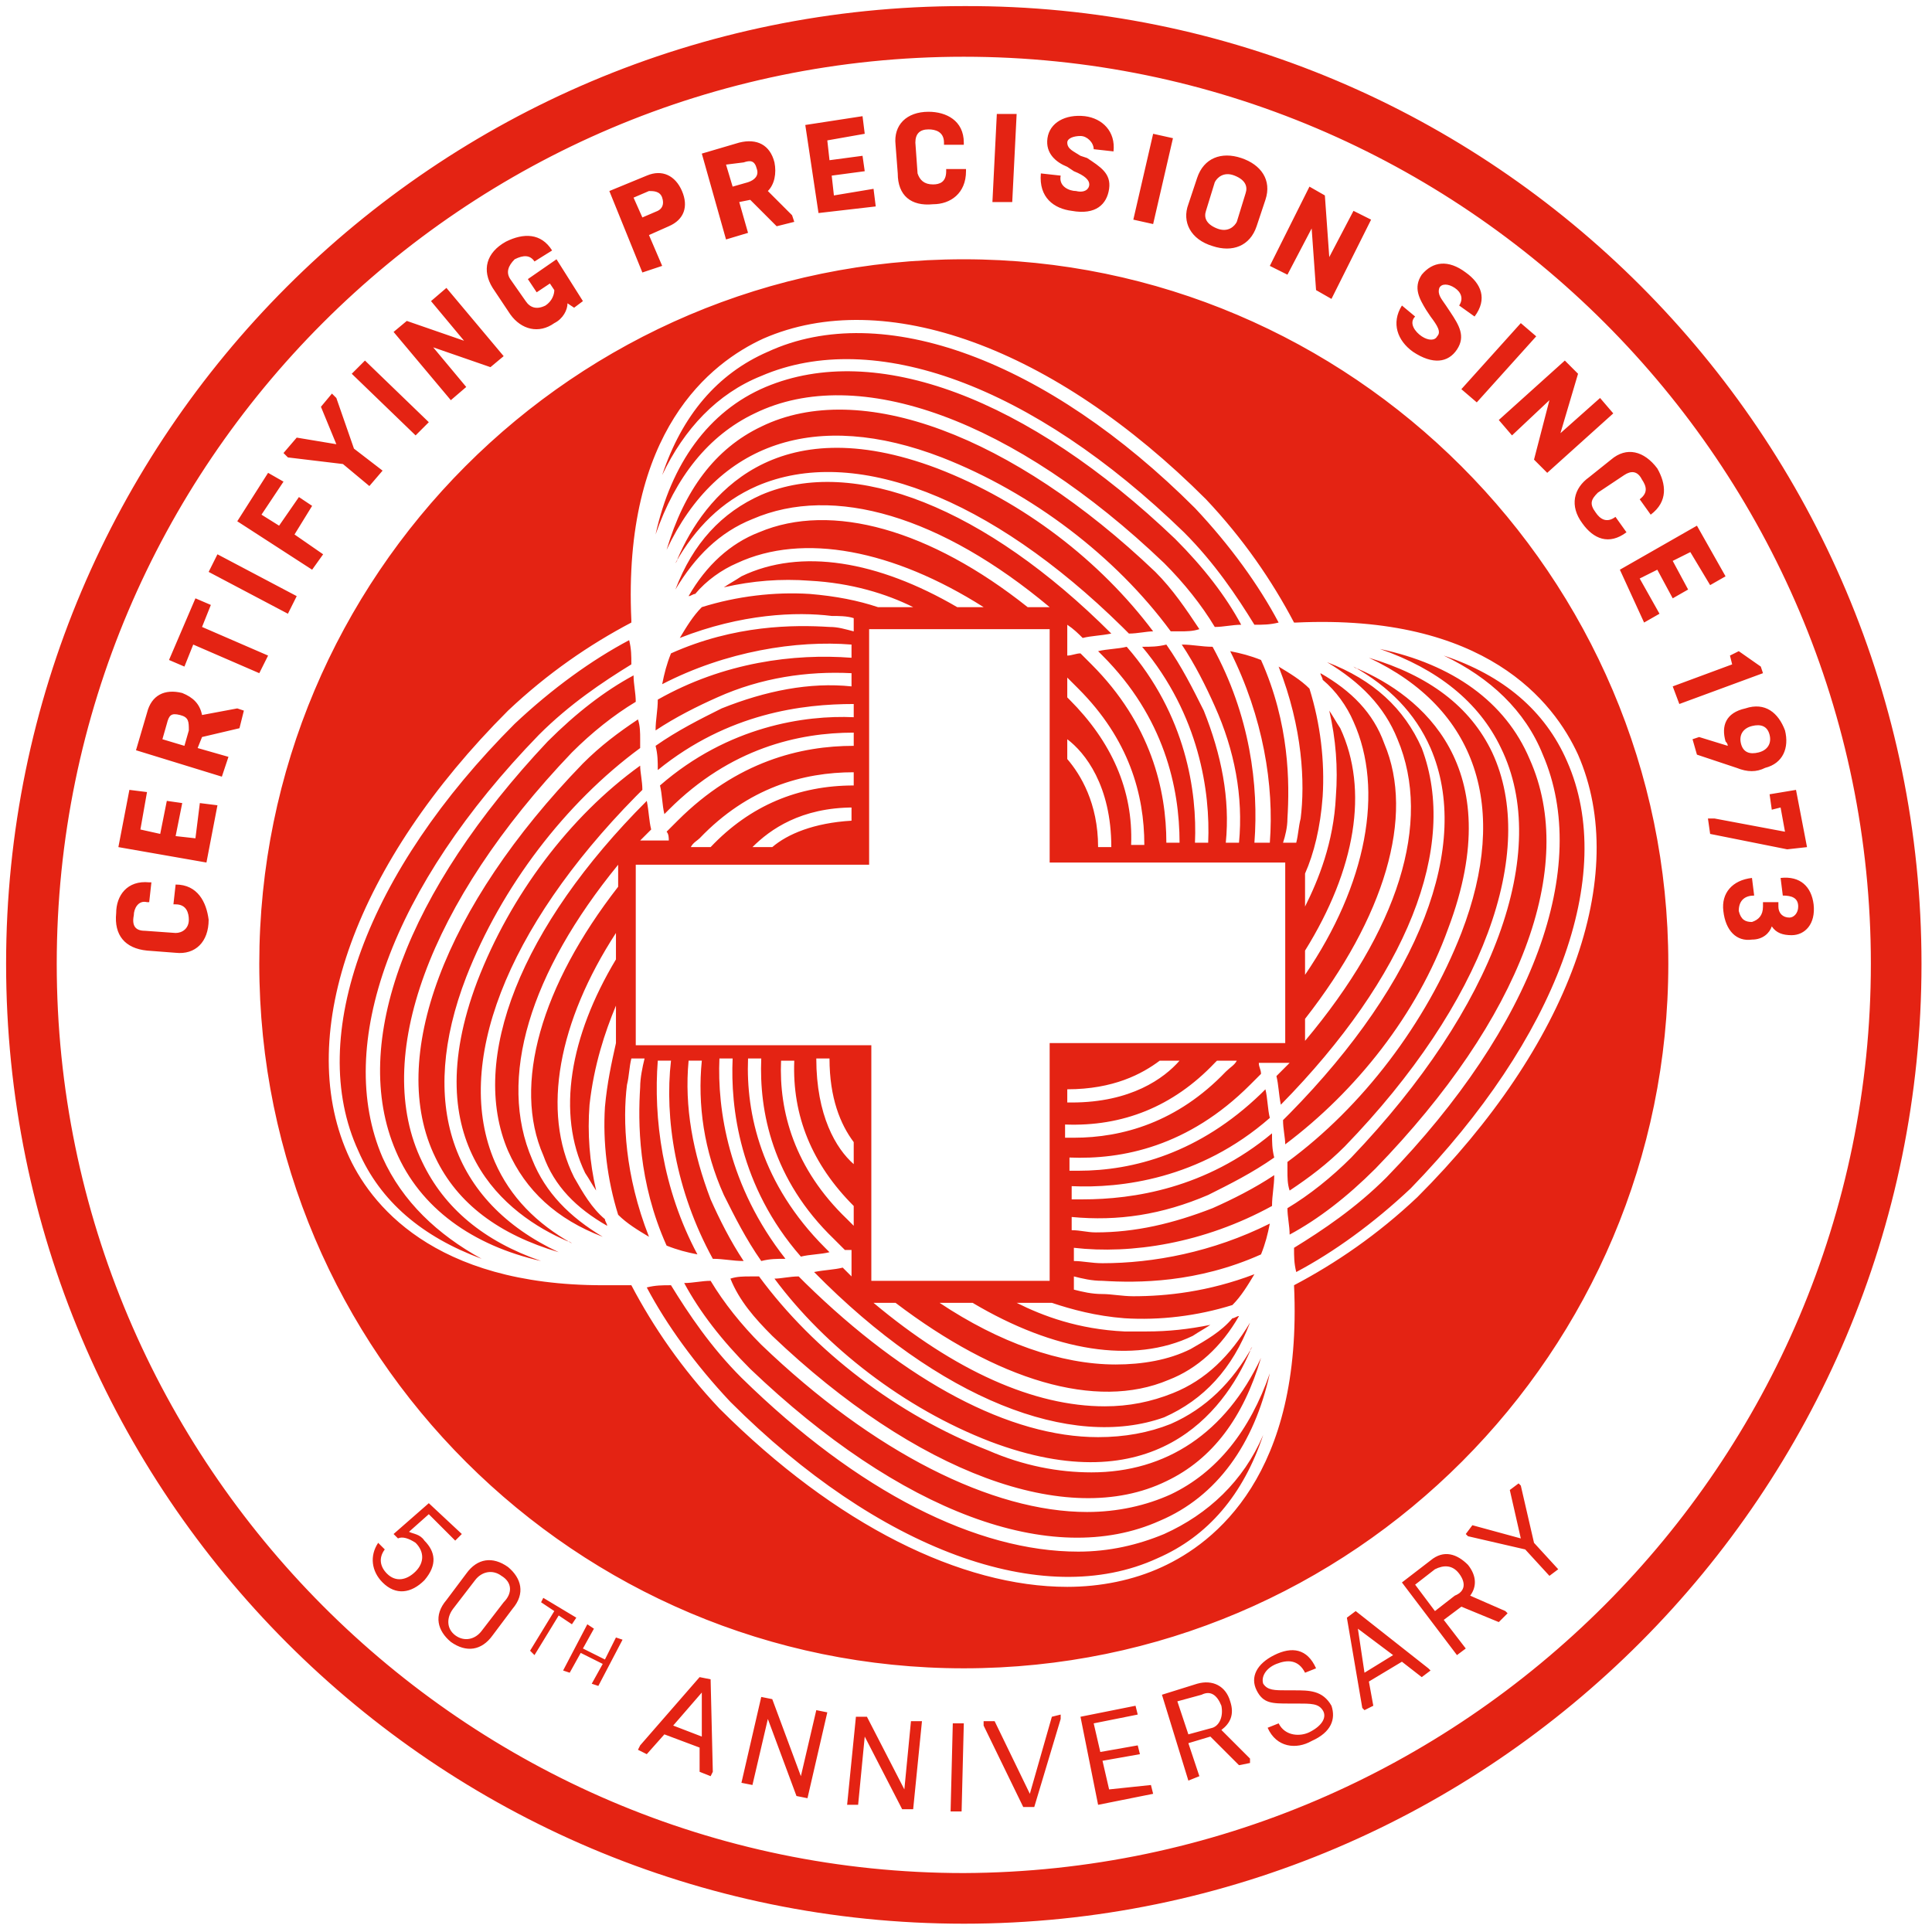<?xml version="1.0" encoding="UTF-8"?><svg id="Calque_1" xmlns="http://www.w3.org/2000/svg" width="87.754" height="87.754" viewBox="0 0 87.754 87.754"><defs><style>.cls-1{fill:none;}.cls-2{fill:#e42313;}</style></defs><g id="Calque_1-2"><rect class="cls-1" x="87.277" y="87.577" width="24.5" height="24.5"/><rect class="cls-1" x="-24.323" y="-24.323" width="24.5" height="24.5"/></g><g id="Calque_2"><path class="cls-2" d="M19.277,69.977c.5,.5,.6,1.1,0,1.8-.6,.6-1.3,.7-1.9,.1-.5-.5-.6-1.2-.2-1.8l.3,.3c-.3,.4-.2,.8,.1,1.1,.4,.4,.9,.3,1.3-.1,.4-.4,.4-.9,0-1.3-.3-.2-.6-.3-.8-.2l-.2-.2,1.6-1.4,1.5,1.4-.3,.3-1.2-1.2-.9,.8c.2,.1,.5,.1,.7,.4ZM7.977,40.177h0l-.1,.9h.1c.5,0,.6,.4,.6,.7,0,.4-.3,.6-.6,.6l-1.4-.1c-.4,0-.6-.2-.5-.7,0-.3,.2-.7,.6-.6h.1l.1-.9h-.1c-1-.1-1.5,.6-1.5,1.4-.1,1,.4,1.6,1.4,1.7l1.3,.1c.9,.1,1.5-.5,1.5-1.5-.1-.8-.5-1.6-1.5-1.6Zm.9-2.1l-.9-.1,.3-1.5-.7-.1-.3,1.5-.9-.2,.3-1.7-.8-.1-.5,2.6,4,.7,.5-2.6-.8-.1-.2,1.6Zm1.9-5.9l.3,.1-.2,.8-1.7,.4-.2,.5,1.4,.4-.3,.9-3.9-1.2,.5-1.7c.2-.8,.8-1.1,1.6-.9,.5,.2,.8,.5,.9,1l1.6-.3Zm-2.6,.3c-.4-.1-.5,0-.6,.4l-.2,.7,1,.3,.2-.7c0-.4,0-.6-.4-.7Zm.6-3.2l3,1.3,.4-.8-3-1.3,.4-1-.7-.3-1.2,2.8,.7,.3,.4-1Zm4.7-2.2l-3.6-1.9-.4,.8,3.6,1.9,.4-.8Zm1.2-1.9l-1.3-.9,.8-1.3-.6-.4-.9,1.3-.8-.5,1-1.5-.7-.4-1.4,2.2,3.4,2.2,.5-.7Zm.9-4.1l1.2,1,.6-.7-1.3-1-.8-2.3-.2-.2-.5,.6,.7,1.7-1.8-.3-.6,.7,.2,.2,2.5,.3Zm3.9-1.9l-2.9-2.8-.6,.6,2.9,2.8,.6-.6Zm1.7-1.6l-1.5-1.8,2.6,.9,.6-.5-2.6-3.1-.7,.6,1.5,1.8-2.6-.9-.6,.5,2.6,3.1,.7-.6Zm2-3.3c.5,.7,1.3,.9,2,.4,.4-.2,.6-.6,.6-.9l.3,.2,.4-.3-1.2-1.9-1.3,.9,.4,.6,.6-.4,.2,.3c0,.2-.1,.5-.4,.7-.4,.2-.7,.1-.9-.2l-.7-1c-.2-.3-.1-.6,.2-.9,.4-.2,.7-.2,.9,.1l.8-.5c-.5-.8-1.3-.8-2.1-.4-.9,.5-1.1,1.3-.6,2.1l.8,1.2Zm6-1.9l-1.5-3.7,1.7-.7c.7-.3,1.3,0,1.6,.7s.1,1.3-.6,1.6l-.9,.4,.6,1.4-.9,.3Zm0-2.5l.7-.3c.2-.1,.3-.3,.2-.6s-.4-.3-.6-.3l-.7,.3,.4,.9Zm3.8,1l-1.1-3.9,1.7-.5c.8-.2,1.4,.1,1.6,.9,.1,.5,0,1-.3,1.3l1.1,1.1,.1,.3-.8,.2-1.2-1.2-.5,.1,.4,1.4-1,.3Zm0-3.4l.3,1,.7-.2c.3-.1,.5-.3,.4-.6-.1-.4-.3-.4-.6-.3l-.8,.1Zm6.8,1.9l-.1-.8-1.8,.3-.1-.9,1.5-.2-.1-.7-1.5,.2-.1-.9,1.7-.3-.1-.8-2.6,.4,.6,4,2.6-.3Zm2.6-.1c.8,0,1.5-.5,1.5-1.5v-.1h-.9v.1c0,.5-.3,.6-.6,.6-.4,0-.6-.2-.7-.5l-.1-1.4c0-.4,.2-.6,.6-.6,.3,0,.7,.1,.7,.6v.1h.9v-.1c0-1-.8-1.4-1.6-1.4-1,0-1.6,.6-1.5,1.5l.1,1.3c0,1,.6,1.5,1.6,1.4Zm3.8-4.1h-.9l-.2,4h.9l.2-4Zm2.5,4.4c1.1,.2,1.6-.3,1.7-1s-.4-1-1-1.4l-.3-.1c-.3-.2-.6-.3-.6-.6,0-.2,.3-.3,.6-.3s.6,.3,.6,.6l.9,.1c.1-.9-.5-1.5-1.3-1.6-.9-.1-1.6,.3-1.7,1s.4,1.1,.9,1.3l.3,.2c.5,.2,.7,.4,.7,.6s-.2,.4-.6,.3c-.3,0-.8-.2-.7-.7l-.9-.1c-.1,1.1,.6,1.6,1.4,1.7Zm4.6-3.3l-.9-.2-.9,3.9,.9,.2,.9-3.9Zm.7,3l.4-1.2c.3-.9,1.1-1.2,2-.9,.9,.3,1.4,1,1.1,1.9l-.4,1.2c-.3,.9-1.1,1.2-2,.9-1-.3-1.4-1.1-1.1-1.9Zm1.3,1.1c.5,.2,.8-.1,.9-.3l.4-1.3c.1-.3,0-.6-.5-.8s-.8,.1-.9,.3l-.4,1.3c-.1,.3,0,.6,.5,.8Zm4.3,0l.2,2.8,.7,.4,1.8-3.6-.8-.4-1.1,2.1-.2-2.8-.7-.4-1.8,3.6,.8,.4,1.1-2.1Zm4.6,5.6c.9,.6,1.6,.5,2-.1s.1-1.1-.3-1.7l-.2-.3c-.2-.3-.4-.5-.3-.8,.1-.2,.4-.2,.7,0,.3,.2,.4,.5,.2,.8l.7,.5c.6-.8,.3-1.5-.4-2-.8-.6-1.5-.5-2,.1-.4,.6-.1,1.1,.2,1.6l.2,.3c.3,.4,.5,.7,.3,.9-.1,.2-.4,.2-.7,0-.3-.2-.6-.6-.3-.9l-.6-.5c-.5,.8-.2,1.6,.5,2.1Zm2.9,2.3l2.7-3-.7-.6-2.7,3,.7,.6Zm1.6,1.5l1.7-1.6-.7,2.7,.6,.6,3-2.7-.6-.7-1.8,1.6,.8-2.7-.6-.6-3,2.7,.6,.7Zm3.5,1.9c-.7,.5-.9,1.3-.3,2.1,.5,.7,1.2,1,2,.4h0l-.5-.7h0c-.4,.3-.7,.1-.9-.2-.3-.4-.2-.6,.1-.9l1.2-.8c.3-.2,.6-.2,.8,.2,.2,.3,.3,.6-.1,.9h0l.5,.7h0c.8-.6,.7-1.4,.3-2.1-.6-.8-1.4-1-2.1-.4l-1,.8Zm2.5,6.6l.7-.4-.9-1.6,.8-.4,.7,1.3,.7-.4-.7-1.3,.8-.4,.9,1.5,.7-.4-1.3-2.3-3.5,2,1.1,2.4Zm5.3,2l-1-.7-.4,.2,.1,.4-2.7,1,.3,.8,3.8-1.4-.1-.3Zm-1.1,4.6l-1.8-.6-.2-.7,.3-.1,1.3,.4q0-.1-.1-.2c-.2-.7,0-1.3,.9-1.5,.9-.3,1.5,.2,1.8,1,.2,.8-.1,1.5-.9,1.7-.4,.2-.8,.2-1.3,0Zm.2-1.1c.1,.4,.4,.5,.8,.4s.6-.4,.5-.8c-.1-.4-.4-.5-.8-.4-.4,.1-.6,.4-.5,.8Zm-26.6-7.8c-6.5-6.2-13.4-8.8-17.9-6.6-2.1,1-3.5,2.9-4.3,5.6,2.3-4.9,6.8-6.4,12.5-4.2,4.1,1.6,7.9,4.5,10.4,7.9h.4c.3,0,.6,0,.9-.1-.6-.9-1.2-1.8-2-2.6ZM17.377,52.577c-2.2-5.1,.4-12.3,7.1-19.2,1.4-1.4,2.9-2.4,4.2-3.2,0-.4,0-.7-.1-1.1-1.7,.9-3.5,2.2-5.2,3.8-6.7,6.7-9.5,14.2-7.1,19.4,1,2.3,2.9,3.9,5.6,4.9-2-1.1-3.6-2.6-4.5-4.6ZM34.577,17.077c5.1-2.2,12.3,.4,19.2,7.1,1.4,1.4,2.4,2.9,3.2,4.2,.4,0,.7,0,1.1-.1-.9-1.7-2.2-3.5-3.8-5.2-6.7-6.7-14.2-9.5-19.4-7.1-2.3,1-3.9,2.9-4.8,5.6,1-2.1,2.5-3.7,4.5-4.5Zm.2,.5c-2.6,1.1-4.3,3.5-5,6.7,.9-2.6,2.4-4.5,4.5-5.5,4.7-2.3,11.8,.3,18.6,6.8,.9,.9,1.7,1.9,2.3,2.9,.4,0,.8-.1,1.2-.1-.7-1.3-1.7-2.6-3-3.9-6.7-6.4-13.6-9-18.6-6.9Zm7.8,3.7c-7.4-2.8-10.6,1.3-11.8,4.1,0,.1-.1,.2-.1,.2,.9-1.6,2.1-2.8,3.7-3.5,4.4-1.9,10.6,.5,16.6,6.4,.1,.1,.2,.2,.3,.3,.4,0,.8-.1,1.1-.1-2.4-3.2-5.9-5.9-9.8-7.4Zm-19.3,51.8l-.9,1.2c-.5,.7-1.2,.8-1.9,.3-.6-.5-.8-1.2-.2-1.9l.9-1.2c.5-.7,1.2-.8,1.9-.3,.6,.5,.8,1.2,.2,1.9Zm-.5-1.5c-.4-.3-.9-.2-1.2,.2l-1,1.3c-.3,.4-.3,.9,.1,1.2,.4,.3,.9,.2,1.2-.2l1-1.3c.4-.4,.4-.9-.1-1.2Zm3.4,1.9l-1.5-.9-.1,.2,.6,.4-1.1,1.8,.2,.2,1.1-1.8,.6,.4,.2-.3Zm1.3,1.9l-1-.5,.5-.9-.3-.2-1.1,2.1,.3,.1,.5-.9,1,.5-.5,.9,.3,.1,1.1-2.1-.3-.1-.5,1Zm4.8,.9l.1,4.2-.1,.2-.5-.2v-1.1l-1.6-.6-.8,.9-.4-.2,.1-.2,2.7-3.1,.5,.1Zm-.4,2.6v-2l-1.3,1.5,1.3,.5Zm4.5,1.8l-1.3-3.5-.5-.1-.9,3.9,.5,.1,.7-3,1.3,3.5,.5,.1,.9-3.9-.5-.1-.7,3Zm4.7,.6l-1.7-3.3h-.5l-.4,4h.5l.3-3.1,1.7,3.3h.5l.4-4h-.5l-.3,3.1Zm2.1,1h.5l.1-4h-.5l-.1,4Zm4.6-4.3l-1,3.5-1.6-3.3h-.5v.2l1.8,3.7h.5l1.2-4v-.2l-.4,.1Zm2.6,3.3l-.3-1.3,1.7-.3-.1-.4-1.7,.3-.3-1.3,2-.4-.1-.4-2.5,.5,.8,4,2.5-.5-.1-.4-1.9,.2Zm6.4-1.4v.2l-.5,.1-1.3-1.3-1,.3,.5,1.5-.5,.2-1.2-3.9,1.6-.5c.7-.2,1.3,.1,1.5,.8,.2,.6,0,1-.4,1.3l1.3,1.3Zm-1.3-2.4c-.2-.5-.5-.7-.9-.5l-1.1,.3,.5,1.5,1.1-.3c.3-.1,.5-.5,.4-1Zm3.3-.7h-.3c-.6,0-.9,0-1.1-.3-.1-.3,.1-.7,.6-.9,.5-.2,1-.2,1.3,.4l.5-.2c-.4-.9-1.1-1-1.9-.6s-1.1,1-.8,1.6c.3,.6,.7,.6,1.5,.6h.3c.7,0,1,0,1.2,.3s0,.7-.6,1c-.4,.2-1.1,.2-1.4-.4l-.5,.2c.4,.9,1.3,1,2,.6,.9-.4,1.1-1,.9-1.6-.4-.7-1-.7-1.7-.7Zm6.1-1l.1,.1-.4,.3-.9-.7-1.5,.9,.2,1.1-.4,.2-.1-.1-.7-4.1,.4-.3,3.3,2.6Zm-1.6-.6l-1.6-1.2,.3,2,1.3-.8Zm5.1-2l.1,.1-.4,.4-1.7-.7-.8,.6,1,1.3-.4,.3-2.5-3.3,1.3-1c.6-.5,1.2-.3,1.7,.2,.4,.5,.4,1,.1,1.4l1.6,.7Zm-2.1-1.7c-.3-.4-.7-.4-1.1-.2l-.9,.7,.9,1.2,.9-.7c.5-.2,.5-.6,.2-1Zm2.8-4l-.1-.1-.4,.3,.5,2.2-2.2-.6-.3,.4,.1,.1,2.6,.6,1.1,1.2,.4-.3-1.1-1.2-.6-2.6Zm13-29l-.5-2.6-1.2,.2,.1,.7,.4-.1,.2,1.1-3.2-.6h-.3l.1,.7,3.5,.7,.9-.1Zm-1.2,1.4l.1,.8c.4,0,.7,.1,.7,.5,0,.3-.2,.5-.4,.5-.3,0-.5-.2-.5-.5v-.2h-.7v.2c0,.4-.2,.6-.5,.7-.3,0-.5-.1-.6-.5,0-.5,.3-.7,.7-.7l-.1-.8c-.9,.1-1.4,.7-1.3,1.5,.1,.9,.6,1.4,1.3,1.3,.5,0,.8-.3,.9-.6,.2,.3,.5,.4,.9,.4,.6,0,1.1-.5,1-1.4-.1-.8-.6-1.3-1.5-1.2Zm-9.7-5.3c-1-2.3-2.9-3.9-5.6-4.8,2.1,1,3.7,2.5,4.5,4.5,2.2,5.1-.4,12.3-7.1,19.2-1.4,1.4-2.9,2.4-4.2,3.2,0,.4,0,.7,.1,1.1,1.7-.9,3.5-2.2,5.2-3.8,6.6-6.8,9.4-14.2,7.1-19.4ZM19.777,52.577c1,2.1,2.9,3.5,5.6,4.3-4.9-2.3-6.4-6.8-4.2-12.5,1.6-4.1,4.5-7.9,7.9-10.4v-.4h0c0-.3,0-.6-.1-.9-.9,.6-1.7,1.2-2.5,2-6.3,6.5-8.9,13.4-6.7,17.9Zm48-18.4c-1-2.1-2.9-3.5-5.6-4.3,4.9,2.3,6.4,6.8,4.2,12.5-1.6,4.1-4.5,7.9-7.9,10.4v.4h0c0,.3,0,.6,.1,.9,.9-.6,1.7-1.2,2.5-2,6.3-6.5,8.8-13.4,6.7-17.9ZM17.977,52.277c1.1,2.6,3.5,4.3,6.6,5-2.6-.9-4.4-2.4-5.4-4.5-2.3-4.7,.3-11.8,6.8-18.6,.9-.9,1.9-1.7,2.9-2.3,0-.4-.1-.8-.1-1.2-1.3,.7-2.6,1.7-3.9,3-6.4,6.8-9,13.7-6.9,18.6Zm34.7,16.8c2.6-1.1,4.3-3.5,5-6.7-.9,2.6-2.4,4.5-4.5,5.5-1.1,.5-2.4,.8-3.8,.8-4.3,0-9.7-2.7-14.8-7.6-.9-.9-1.7-1.9-2.3-2.9-.4,0-.8,.1-1.2,.1,.7,1.3,1.7,2.6,3,3.9,6.8,6.5,13.7,9.1,18.6,6.9Zm5.5-18.9c-.1-.5-.1-.9-.2-1.3l.6-.6h-1.4c0,.2,.1,.3,.1,.5l-.5,.5c-2.8,2.8-5.8,3.4-8.2,3.3v.6h.4c2.5,0,5.5-.8,8.3-3.5l.2-.2c.1,.4,.1,.9,.2,1.3-3.2,2.8-6.8,3.2-9,3.1v.6h.5c2.3,0,5.6-.5,8.6-3,0,.4,0,.7,.1,1.1-1,.7-2,1.2-3,1.7-2.1,.9-4.1,1.2-6.2,1v.6c.4,0,.7,.1,1.1,.1,1.8,0,3.5-.4,5.3-1.1,.9-.4,1.9-.9,2.8-1.5,0,.5-.1,.9-.1,1.4-3.1,1.7-6.4,2.2-9,1.9v.6c.4,0,.8,.1,1.3,.1,2.3,0,5-.5,7.6-1.8-.1,.5-.2,.9-.4,1.4-2.9,1.3-5.6,1.3-7.2,1.2-.5,0-.9-.1-1.3-.2v.6c.4,.1,.8,.2,1.3,.2,.4,0,.9,.1,1.4,.1,1.5,0,3.4-.2,5.5-1-.3,.5-.6,1-1,1.4-1.6,.5-3.3,.7-4.9,.6-1.3-.1-2.4-.4-3.3-.7h-1.6c1.2,.6,2.8,1.2,4.9,1.3h1c1,0,1.9-.1,2.9-.3-.3,.2-.5,.3-.8,.5-2.7,1.3-6.3,.7-10-1.5h-1.5c2.7,1.8,5.5,2.8,8,2.8,1.2,0,2.4-.2,3.4-.7,.7-.4,1.4-.8,1.9-1.4,.1,0,.2-.1,.3-.1-.8,1.4-1.9,2.4-3.2,2.9-3.3,1.4-7.8,0-12.4-3.5h-1c3.7,3.1,7.3,4.7,10.5,4.7,1.1,0,2.1-.2,3.1-.6,1.5-.6,2.6-1.7,3.5-3.2-.8,2.1-2.1,3.5-3.9,4.3-4.2,1.5-10.2-.8-15.9-6.6,.5-.1,.9-.1,1.3-.2,.1,.1,.3,.3,.4,.4v-1.2h-.3c-.2-.2-.3-.3-.5-.5-2.8-2.7-3.4-5.8-3.3-8.2h-.6c-.1,2.5,.6,5.7,3.5,8.6q.1,.1,.2,.2c-.4,.1-.9,.1-1.3,.2-2.8-3.2-3.2-6.8-3.1-9h-.6c-.1,2.3,.4,5.8,3,9.1-.4,0-.7,0-1.1,.1-.7-1-1.2-2-1.7-3-.9-2-1.2-4.1-1-6.1h-.6c-.2,2.1,.2,4.2,1,6.3,.4,.9,.9,1.9,1.5,2.8-.5,0-.9-.1-1.4-.1-1.7-3.1-2.2-6.4-1.9-9h-.6c-.2,2.6,.2,5.8,1.8,8.8-.5-.1-.9-.2-1.4-.4-1.3-2.9-1.3-5.6-1.2-7.2,0-.4,.1-.9,.2-1.3h-.6c-.1,.4-.1,.8-.2,1.2-.2,1.6-.1,4.1,1,6.9-.5-.3-1-.6-1.4-1-.5-1.6-.7-3.3-.6-4.9,.1-1.1,.3-2,.5-2.9v-1.7c-.5,1.2-1,2.7-1.2,4.5-.1,1.3,0,2.6,.3,3.9-.2-.3-.3-.5-.5-.8-1.3-2.7-.7-6.2,1.4-9.7v-1.2c-2.6,4-3.4,8.1-1.9,11.1,.4,.7,.8,1.4,1.4,1.9,0,.1,.1,.2,.1,.3-1.4-.8-2.4-1.8-2.9-3.2-1.4-3.2-.1-7.7,3.4-12.2v-1c-4,4.9-5.5,9.7-3.9,13.4,.6,1.5,1.7,2.6,3.2,3.5-2.1-.8-3.5-2.1-4.3-3.9-1.8-4.2,.6-10.2,6.3-15.9,.1,.5,.1,.9,.2,1.3l-.5,.5h1.3c0-.1,0-.3-.1-.4l.5-.5c2.7-2.7,5.6-3.4,8-3.4v-.6c-2.5,0-5.6,.7-8.4,3.5l-.2,.2c-.1-.4-.1-.9-.2-1.3,3.1-2.7,6.6-3.2,8.8-3.1v-.6c-2.3,0-5.7,.4-8.9,3,0-.4,0-.7-.1-1.1,1-.7,2-1.2,3-1.7,2-.8,4-1.2,5.9-1v-.6c-2-.1-4.1,.2-6.1,1.1-.9,.4-1.9,.9-2.8,1.5,0-.5,.1-.9,.1-1.4,3-1.7,6.2-2.1,8.8-1.9v-.6c-2.5-.2-5.7,.3-8.6,1.8,.1-.5,.2-.9,.4-1.4,2.9-1.3,5.6-1.3,7.2-1.2,.4,0,.7,.1,1.1,.2v-.6c-.3-.1-.7-.1-1-.1-1.6-.2-4.1-.1-6.9,1,.3-.5,.6-1,1-1.4,1.6-.5,3.3-.7,4.9-.6,1.2,.1,2.2,.3,3.1,.6h1.6c-1.2-.6-2.8-1.1-4.7-1.2-1.3-.1-2.6,0-3.9,.3,.3-.2,.5-.3,.8-.5,2.7-1.3,6.2-.7,9.8,1.4h1.2c-4.1-2.6-8.2-3.4-11.2-2-.7,.3-1.4,.8-1.9,1.4-.1,0-.2,.1-.3,.1,.8-1.4,1.9-2.4,3.2-2.9,3.3-1.4,7.8-.1,12.2,3.4h1c-4.9-4.1-9.8-5.6-13.5-4-1.5,.6-2.6,1.7-3.5,3.2,.8-2.1,2.1-3.5,3.9-4.3,4.2-1.8,10.2,.6,15.9,6.3-.5,.1-.9,.1-1.3,.2-.2-.2-.4-.4-.7-.6v1.4c.2,0,.4-.1,.6-.1,.2,.2,.3,.3,.5,.5,2.7,2.7,3.4,5.7,3.4,8.1h.6c0-2.5-.7-5.7-3.5-8.5q-.1-.1-.2-.2c.4-.1,.9-.1,1.3-.2,2.7,3.1,3.2,6.6,3.1,8.9h.6c.1-2.3-.4-5.8-3-8.9,.4,0,.7,0,1.1-.1,.7,1,1.2,2,1.7,3,.8,2,1.2,4,1,6h.6c.2-2.1-.2-4.2-1.1-6.2-.4-.9-.9-1.9-1.5-2.8,.5,0,.9,.1,1.4,.1,1.7,3.1,2.1,6.3,1.9,8.9h.7c.2-2.6-.3-5.7-1.8-8.7,.5,.1,.9,.2,1.4,.4,1.3,2.9,1.3,5.6,1.2,7.2,0,.4-.1,.8-.2,1.1h.6c.1-.4,.1-.7,.2-1.1,.2-1.6,.1-4.1-1-6.9,.5,.3,1,.6,1.4,1,.5,1.6,.7,3.3,.6,4.9-.1,1.4-.4,2.6-.8,3.5v1.5c.6-1.2,1.3-2.9,1.4-5,.1-1.3,0-2.6-.3-3.9,.2,.3,.3,.5,.5,.8,1.3,2.8,.7,6.4-1.6,10.1v1.1c2.8-4.1,3.6-8.4,2.2-11.5-.3-.7-.8-1.4-1.4-1.9,0-.1-.1-.2-.1-.3,1.4,.8,2.4,1.8,2.9,3.2,1.4,3.3,0,7.9-3.6,12.5v1c4.2-5,5.8-9.9,4.2-13.7-.6-1.5-1.7-2.6-3.2-3.5,2.1,.8,3.5,2.1,4.3,3.9,1.7,4.5-.7,10.4-6.4,16.2Zm-9.7-.1h.2c2.7,0,4.2-1.1,4.9-1.9h-.9c-.8,.6-2.1,1.3-4.2,1.3v.6Zm9.9-2.7v-8.2h-10.7v-10.6h-8.2v10.7h-10.6v8.2h10.7v10.7h8.1v-10.8h10.7Zm-19.6,5.5v-1c-.6-.8-1.1-2-1.1-3.8h-.6c0,2.6,.9,4.1,1.7,4.8Zm0-16.2c-2.4,0-3.8,1-4.6,1.8h.9c.7-.6,1.9-1.1,3.6-1.2v-.6h.1Zm9.7-3.1v.9c.6,.7,1.4,2,1.4,4h.6c0-2.8-1.2-4.3-2-4.9Zm0-2.8v.9l.1,.1c1.9,1.9,2.9,4.1,2.8,6.6h.6c0-2.3-.7-4.8-3-7.1-.1-.1-.3-.3-.5-.5Zm-17.1,7.7h.9c1.8-1.9,4-2.8,6.5-2.8v-.6c-2.3,0-4.8,.7-7,3-.1,.1-.3,.2-.4,.4Zm7.4,17.2v-.9c-1.9-1.9-2.8-4.1-2.7-6.6h-.6c-.1,2.3,.6,4.9,3,7.2,.1,.1,.2,.2,.3,.3Zm17.4-7.5h-.9l-.1,.1c-1.9,2-4.2,2.9-6.8,2.8v.6h.4c2.2,0,4.7-.7,6.9-3,.2-.2,.4-.3,.5-.5Zm13.3-13.7c-1.1-2.6-3.5-4.3-6.8-5,2.6,.9,4.5,2.4,5.5,4.5,2.3,4.7-.3,11.8-6.8,18.6-.9,.9-1.9,1.7-2.9,2.3,0,.4,.1,.8,.1,1.2,1.3-.7,2.6-1.7,3.9-3,6.6-6.8,9.2-13.7,7-18.6Zm-16.6,35.2c-1.2,.5-2.5,.8-3.9,.8-4.6,0-10-2.7-15.3-7.9-1.4-1.4-2.4-2.9-3.2-4.2-.4,0-.7,0-1.1,.1,.9,1.7,2.2,3.5,3.8,5.2,6.7,6.7,14.2,9.5,19.4,7.1,2.3-1,3.9-2.9,4.8-5.6-.9,2.1-2.5,3.6-4.5,4.5Zm-31.2-25.1c-2.8,7.4,1.3,10.6,4.1,11.8,.1,0,.2,.1,.2,.1-1.6-.9-2.8-2.1-3.5-3.7-1.9-4.4,.5-10.6,6.4-16.6l.3-.3c0-.4-.1-.8-.1-1.1-3.2,2.3-5.9,5.9-7.4,9.8Zm23.3,20.9c7.4,2.8,10.6-1.3,11.8-4.1,0-.1,.1-.2,.1-.2-.9,1.6-2.1,2.8-3.7,3.5-1,.4-2.1,.6-3.3,.6-4,0-8.7-2.5-13.3-7-.1-.1-.2-.2-.3-.3-.4,0-.8,.1-1.1,.1,2.3,3.1,5.9,5.9,9.8,7.4Zm-9.9-4.8c6.5,6.2,13.4,8.8,17.9,6.6,2.1-1,3.5-2.9,4.3-5.6-1.6,3.4-4.3,5.2-7.7,5.2-1.5,0-3.1-.3-4.7-1-4.1-1.6-7.9-4.5-10.4-7.9h-.4c-.3,0-.6,0-.9,.1,.4,1,1.1,1.8,1.9,2.6Zm30.7-18.5c2.8-7.4-1.3-10.6-4.1-11.8-.1,0-.2-.1-.2-.1,1.6,.9,2.8,2.1,3.5,3.7,1.9,4.4-.5,10.6-6.4,16.6l-.3,.3c0,.4,.1,.8,.1,1.1,3.2-2.4,6-5.9,7.4-9.8Zm10,1.6c0,17.6-14.3,32-32,32-17.6,0-32-14.3-32-32,0-17.6,14.3-32,32-32,17.6,0,32,14.4,32,32Zm-17,14.6c1.9-1,3.8-2.3,5.6-4,6.9-6.9,9.7-14.6,7.3-20.1-1.1-2.4-4.2-6.4-12.8-6h-.1c-1-1.9-2.3-3.8-4-5.6-6.9-6.9-14.6-9.7-20.1-7.3-2.4,1.1-6.4,4.2-6,12.8v.1c-1.9,1-3.8,2.3-5.6,4-6.9,6.9-9.7,14.6-7.3,20.1,1,2.3,3.9,6,11.6,6h1.3c1,1.9,2.3,3.8,4,5.6,5.3,5.3,11,8.1,15.8,8.1,1.5,0,3-.3,4.3-.9,2.4-1.1,6.4-4.2,6-12.8q0,.1,0,0Zm28.5-14.6c0,24-19.5,43.6-43.5,43.6S.277,67.877,.277,43.777C.277,19.777,19.777,.277,43.777,.277c24-.1,43.5,19.5,43.5,43.5Zm-2.3,0c0-22.7-18.5-41.2-41.2-41.2S2.577,21.077,2.577,43.777s18.5,41.3,41.2,41.3c22.7-.1,41.2-18.6,41.2-41.3Z"/></g></svg>
